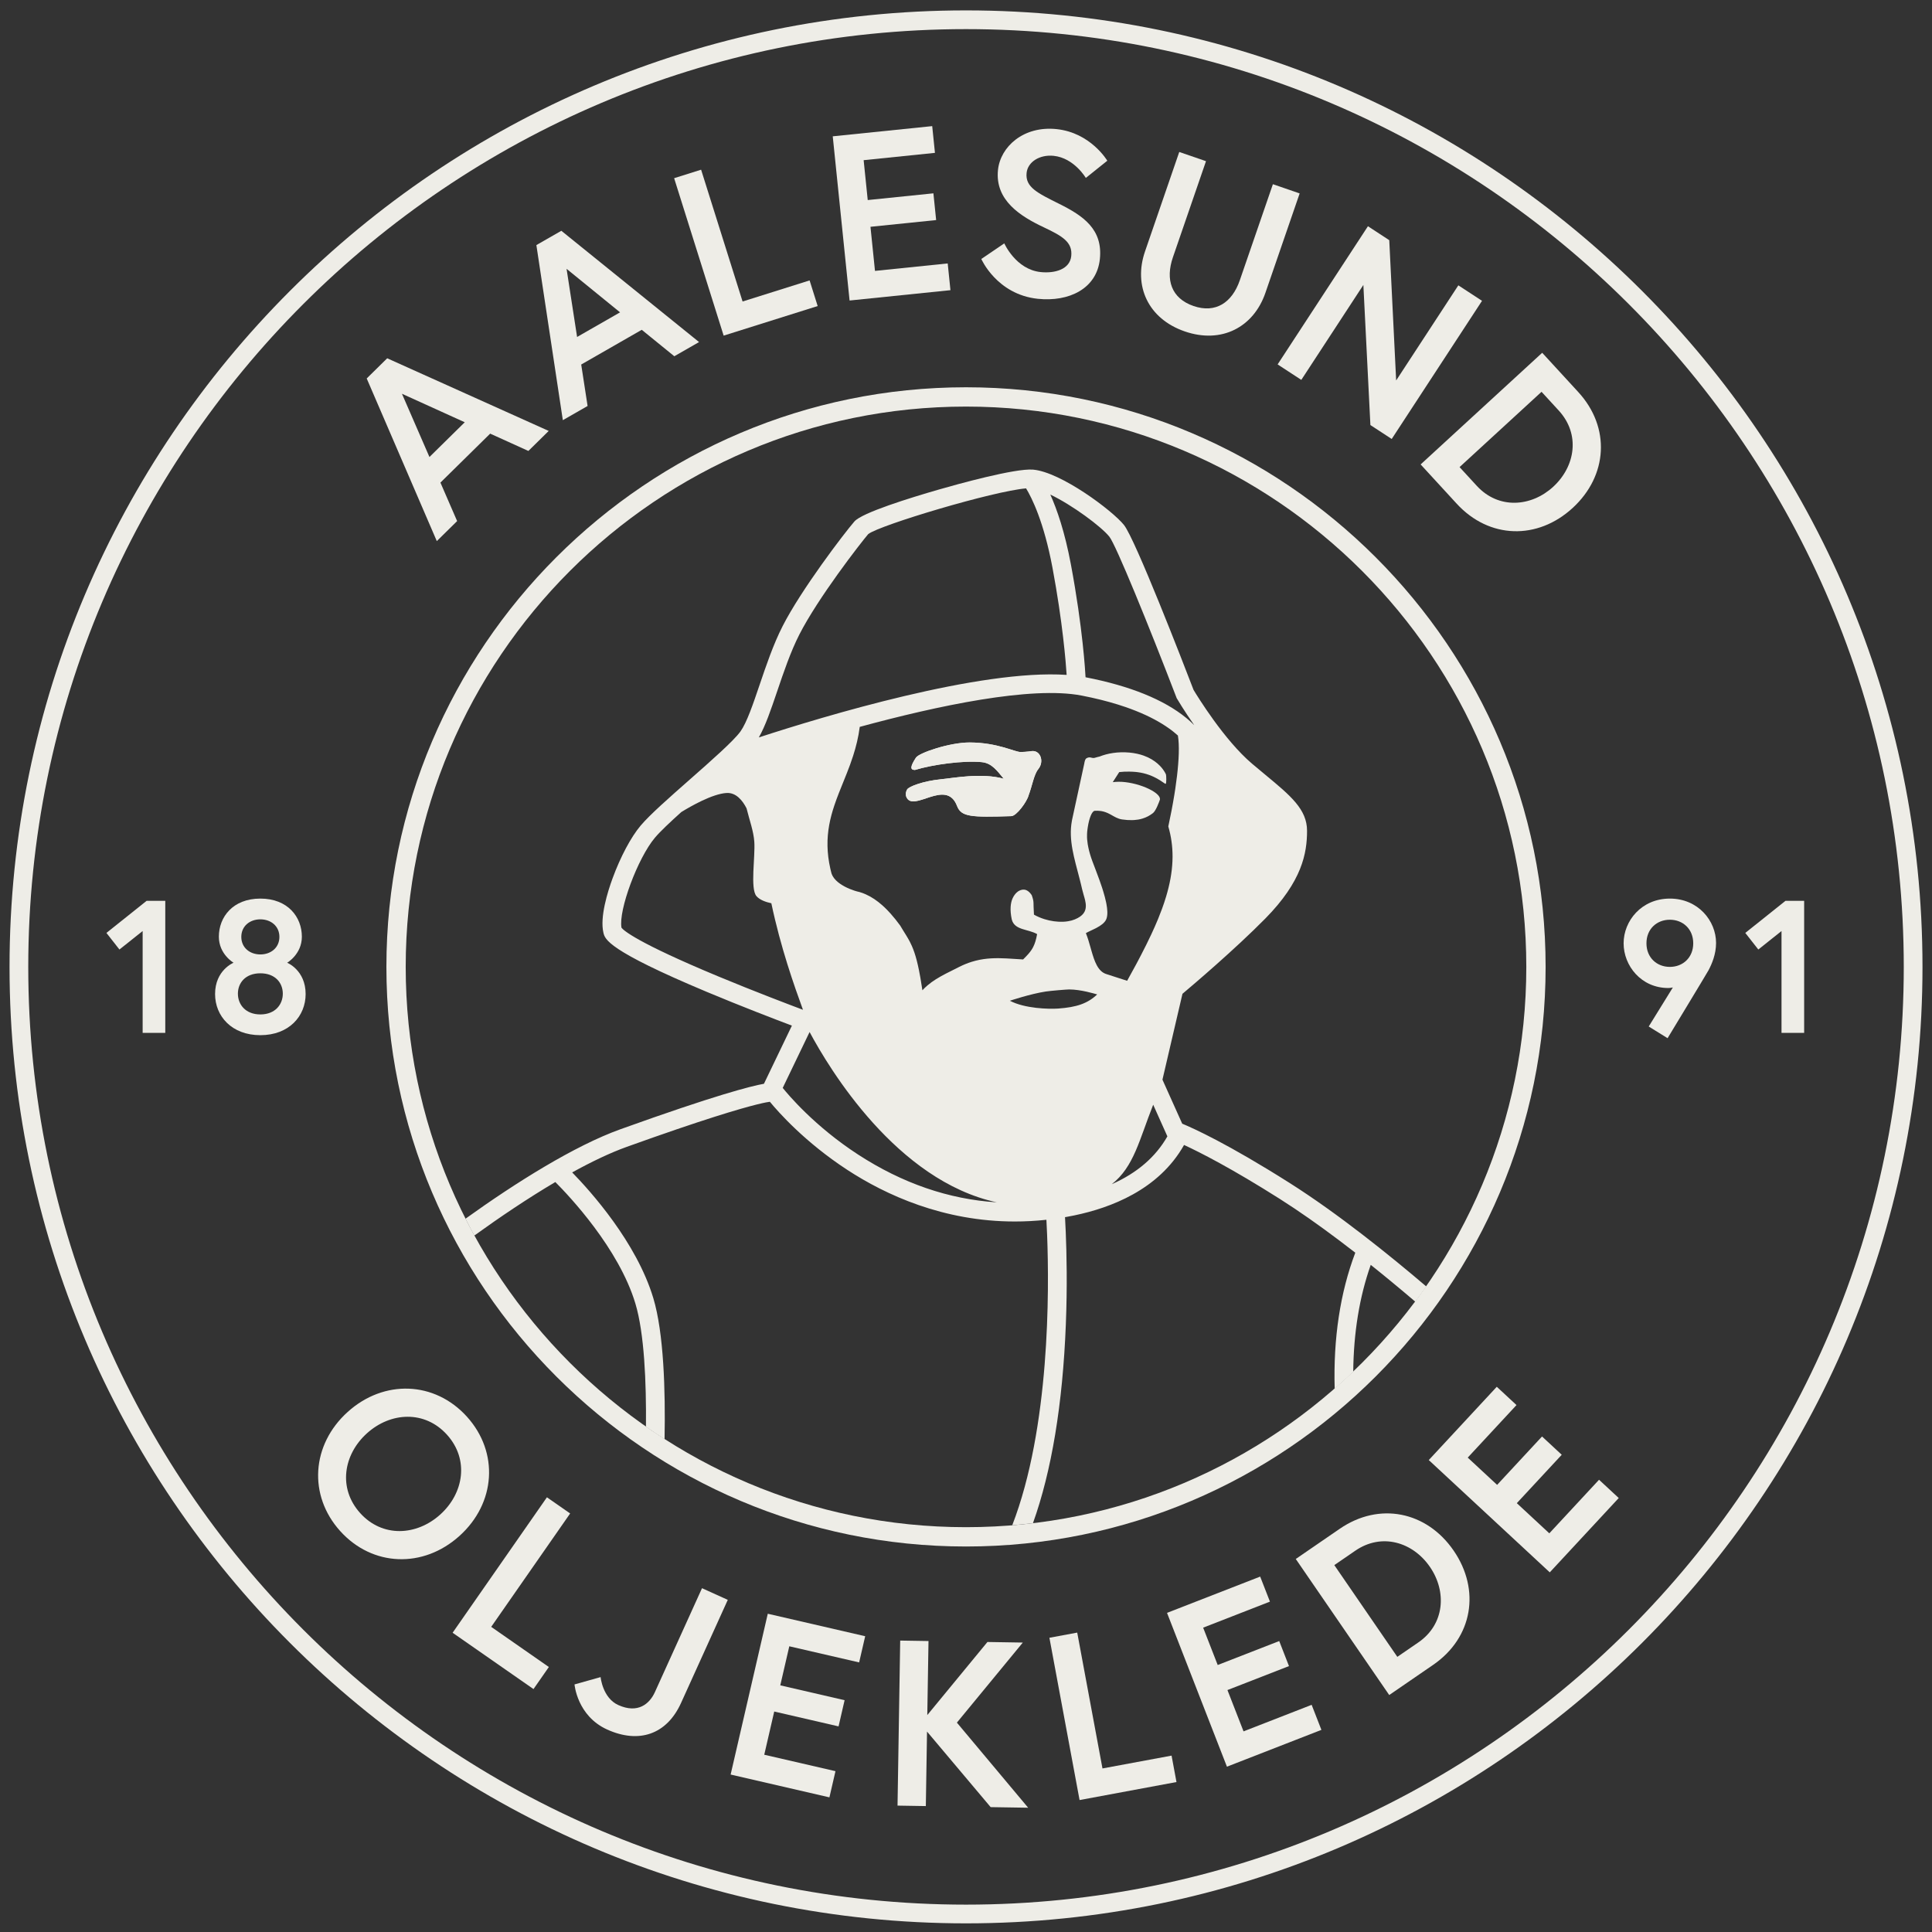﻿<svg width="139" height="139" viewBox="0 0 139 139" fill="none" xmlns="http://www.w3.org/2000/svg">
<rect x="0" y="0" width="139" height="139" fill="#333333" stroke="none"/>
<g id="Group 443">
<g id="Group 4">
<g id="Group 1">
<path id="Path 4" d="M69.5 138.378C31.555 138.378 0.686 107.509 0.686 69.566C0.686 31.62 31.555 0.748 69.5 0.748C107.445 0.748 138.316 31.62 138.316 69.566C138.316 107.509 107.445 138.378 69.5 138.378ZM69.5 2.095C32.298 2.095 2.033 32.364 2.033 69.566C2.033 106.765 32.298 137.031 69.5 137.031C106.702 137.031 136.969 106.765 136.969 69.566C136.969 32.364 106.702 2.095 69.5 2.095Z" fill="#EEEDE7"/>
</g>
<g id="Group 2">
<path id="Path 5" d="M69.5 111.265C46.507 111.265 27.8 92.557 27.8 69.563C27.8 46.57 46.507 27.863 69.5 27.863C92.494 27.863 111.201 46.57 111.201 69.563C111.201 92.557 92.494 111.265 69.5 111.265ZM69.5 29.252C47.273 29.252 29.189 47.336 29.189 69.563C29.189 91.79 47.273 109.875 69.5 109.875C91.727 109.875 109.812 91.79 109.812 69.563C109.812 47.336 91.727 29.252 69.5 29.252Z" fill="#EEEDE7"/>
</g>
<g id="Group 3">
<path id="Path 6" d="M33.059 110.502C30.452 112.855 26.795 112.726 24.477 110.156C22.159 107.586 22.407 103.935 25.015 101.583C27.622 99.231 31.279 99.36 33.597 101.929C35.915 104.499 35.667 108.151 33.059 110.502ZM31.673 108.966C33.374 107.431 33.763 105.001 32.161 103.225C30.559 101.449 28.102 101.586 26.401 103.12C24.7 104.654 24.311 107.085 25.913 108.861C27.515 110.637 29.972 110.499 31.673 108.966Z" fill="#EEEDE7"/>
</g>
</g>
<g id="Group 5">
<path id="Path 8" d="M39.349 107.725L41.02 108.888L35.34 117.046L39.488 119.935L38.383 121.522L32.564 117.47L39.349 107.725Z" fill="#EEEDE7"/>
</g>
<g id="Group 7">
<g id="Group 6">
<path id="Path 9" d="M50.507 114.264L52.361 115.104L48.999 122.521C47.97 124.792 45.968 125.468 43.681 124.432C41.518 123.451 41.334 121.188 41.334 121.188L43.211 120.661C43.211 120.661 43.352 122.158 44.48 122.67C45.901 123.314 46.739 122.576 47.117 121.742C48.735 118.173 50.507 114.264 50.507 114.264Z" fill="#EEEDE7"/>
</g>
</g>
<g id="Group 8">
<path id="Path 11" d="M56.138 121.254L60.766 122.323L60.331 124.207L55.703 123.138L54.985 126.246L60.109 127.429L59.674 129.313L52.566 127.672L55.239 116.102L62.247 117.72L61.812 119.604L56.787 118.444L56.138 121.254Z" fill="#EEEDE7"/>
</g>
<g id="Group 9">
<path id="Path 12" d="M66.715 123.393L71.042 118.135L73.587 118.176L68.845 123.936L73.972 130.059L71.274 130.016L66.696 124.58L66.61 129.94L64.574 129.907L64.766 118.033L66.802 118.066L66.715 123.393Z" fill="#EEEDE7"/>
</g>
<g id="Group 10">
<path id="Path 13" d="M75.501 117.831L77.502 117.459L79.319 127.233L84.29 126.31L84.643 128.211L77.671 129.507L75.501 117.831Z" fill="#EEEDE7"/>
</g>
<g id="Group 11">
<path id="Path 14" d="M87.609 119.791L92.035 118.067L92.737 119.869L88.31 121.593L89.468 124.565L94.368 122.656L95.07 124.458L88.273 127.106L83.963 116.04L90.665 113.43L91.367 115.231L86.562 117.104L87.609 119.791Z" fill="#EEEDE7"/>
</g>
<g id="Group 13">
<g id="Group 12">
<path id="Path 15" d="M104.586 111.563C106.526 114.388 105.962 117.821 103.11 119.78L99.949 121.951L93.226 112.163L96.386 109.992C99.239 108.033 102.646 108.738 104.586 111.563ZM102.88 112.735C101.651 110.945 99.411 110.261 97.509 111.567L95.999 112.604L100.532 119.204L102.043 118.167C103.944 116.861 104.1 114.511 102.88 112.735Z" fill="#EEEDE7"/>
</g>
</g>
<g id="Group 14">
<path id="Path 17" d="M107.712 106.831L110.943 103.349L112.361 104.665L109.129 108.147L111.467 110.317L115.045 106.462L116.462 107.777L111.5 113.125L102.795 105.046L107.688 99.773L109.106 101.089L105.598 104.869L107.712 106.831Z" fill="#EEEDE7"/>
</g>
<g id="Group 15">
<path id="Path 18" d="M26.383 27.229L27.858 25.777L39.478 31.004L38.015 32.444L35.266 31.198L31.687 34.721L32.889 37.49L31.426 38.93L26.383 27.229ZM30.897 32.88L33.437 30.38L28.918 28.329L30.897 32.88Z" fill="#EEEDE7"/>
</g>
<g id="Group 16">
<path id="Path 19" d="M38.59 17.633L40.386 16.604L50.295 24.61L48.514 25.631L46.172 23.728L41.816 26.226L42.275 29.209L40.494 30.23L38.59 17.633ZM41.52 24.244L44.611 22.472L40.762 19.34L41.52 24.244Z" fill="#EEEDE7"/>
</g>
<g id="Group 17">
<path id="Path 20" d="M48.501 12.82L50.442 12.209L53.426 21.692L58.248 20.175L58.828 22.019L52.064 24.147L48.501 12.82Z" fill="#EEEDE7"/>
</g>
<g id="Group 18">
<path id="Path 21" d="M62.43 14.393L67.155 13.909L67.352 15.833L62.627 16.317L62.952 19.49L68.184 18.953L68.381 20.877L61.124 21.621L59.913 9.808L67.069 9.074L67.266 10.998L62.136 11.524L62.43 14.393Z" fill="#EEEDE7"/>
</g>
<g id="Group 21">
<g id="Group 19">
<path id="Path 22" d="M75.105 16.358C73.43 15.569 71.572 14.419 71.801 12.225C71.976 10.555 73.635 9.04 76.014 9.289C78.478 9.546 79.666 11.564 79.666 11.564L78.121 12.801C78.121 12.801 77.281 11.366 75.813 11.212C74.801 11.106 73.942 11.648 73.86 12.441C73.752 13.47 74.646 13.888 76.203 14.665C77.938 15.528 79.355 16.495 79.131 18.639C78.906 20.781 76.897 21.731 74.669 21.498C71.716 21.189 70.602 18.633 70.602 18.633L72.255 17.51C72.255 17.51 73.082 19.387 74.87 19.574C75.883 19.68 76.971 19.385 77.072 18.423C77.176 17.428 76.454 16.994 75.105 16.358Z" fill="#EEEDE7"/>
</g>
<g id="Group 20">
<path id="Path 23" d="M91.58 13.253L93.505 13.916L91.041 21.07C90.191 23.54 87.888 24.757 85.242 23.845C82.595 22.934 81.529 20.558 82.38 18.088L84.843 10.934L86.767 11.596C86.767 11.596 85.663 14.804 84.387 18.509C83.835 20.114 84.267 21.465 85.871 22.017C87.459 22.563 88.647 21.77 89.199 20.166C90.475 16.461 91.58 13.253 91.58 13.253Z" fill="#EEEDE7"/>
</g>
</g>
<g id="Group 22">
<path id="Path 25" d="M99.952 17.28L100.448 27.373L104.922 20.529L106.626 21.643L100.128 31.583L98.595 30.581L98.089 20.501L93.624 27.331L91.92 26.218L98.418 16.277L99.952 17.28Z" fill="#EEEDE7"/>
</g>
<g id="Group 24">
<g id="Group 23">
<path id="Path 26" d="M113.147 36.545C110.623 38.863 107.144 38.787 104.803 36.238L102.209 33.414L110.955 25.381L113.549 28.205C115.89 30.753 115.671 34.226 113.147 36.545ZM111.747 35.021C113.346 33.551 113.708 31.238 112.147 29.538L110.908 28.189L105.01 33.606L106.25 34.955C107.811 36.654 110.16 36.478 111.747 35.021Z" fill="#EEEDE7"/>
</g>
</g>
<g id="Group 25">
<path id="Path 28" d="M10.548 64.812H11.891V74.313H10.263V66.984L8.593 68.314L7.657 67.12L10.548 64.812Z" fill="#EEEDE7"/>
</g>
<g id="Group 28">
<g id="Group 26">
<path id="Path 29" d="M21.718 67.392C21.718 68.654 20.659 69.265 20.659 69.265C20.659 69.265 21.989 69.794 21.989 71.518C21.989 73.106 20.795 74.477 18.732 74.477C16.669 74.477 15.474 73.106 15.474 71.518C15.474 69.794 16.804 69.265 16.804 69.265C16.804 69.265 15.746 68.654 15.746 67.392C15.746 65.98 16.75 64.65 18.732 64.65C20.713 64.65 21.718 65.98 21.718 67.392ZM20.347 71.491C20.347 70.717 19.804 70.025 18.732 70.025C17.659 70.025 17.116 70.717 17.116 71.491C17.116 72.264 17.659 72.984 18.732 72.984C19.804 72.984 20.347 72.264 20.347 71.491ZM18.732 66.143C17.971 66.143 17.361 66.632 17.361 67.405C17.361 68.179 17.971 68.668 18.732 68.668C19.492 68.668 20.102 68.179 20.102 67.405C20.102 66.632 19.492 66.143 18.732 66.143Z" fill="#EEEDE7"/>
</g>
<g id="Group 27">
<path id="Path 30" d="M120.356 71.043C120.356 71.043 120.179 71.084 120.03 71.084C118.076 71.084 116.813 69.482 116.813 67.867C116.813 66.252 118.103 64.65 120.139 64.65C122.175 64.65 123.464 66.252 123.464 67.84C123.464 68.654 123.165 69.347 122.921 69.808C122.772 70.079 119.976 74.694 119.976 74.694L118.619 73.853L120.356 71.043ZM121.822 67.867C121.822 66.835 121.075 66.171 120.139 66.171C119.202 66.171 118.456 66.835 118.456 67.867C118.456 68.898 119.202 69.564 120.139 69.564C121.075 69.564 121.822 68.898 121.822 67.867Z" fill="#EEEDE7"/>
</g>
</g>
<g id="Group 29">
<path id="Path 32" d="M128.458 64.812H129.802V74.313H128.173V66.984L126.504 68.314L125.567 67.12L128.458 64.812Z" fill="#EEEDE7"/>
</g>
<g id="Group 51">
<g id="Group 30">
<path id="Path 33" d="M74.233 54.038C74.233 54.038 73.858 54.099 73.431 54.104C73.003 54.109 71.788 53.427 69.774 53.418C68.333 53.412 66.124 54.164 65.9 54.508C65.512 55.104 65.446 55.396 65.824 55.396C67.115 55.002 69.335 54.701 70.638 54.833C71.37 54.907 71.746 55.467 72.216 56.027C70.612 55.585 68.612 55.976 67.721 56.062C66.429 56.188 65.387 56.583 65.263 56.8C65.138 57.017 65.164 57.228 65.202 57.322C65.683 58.525 68.088 55.943 68.86 57.997C69.161 58.771 69.862 58.812 72.758 58.718C73.136 58.706 73.872 57.699 74.002 57.228L74.001 57.227C74.266 56.532 74.384 55.723 74.702 55.333C75.141 54.794 74.864 53.973 74.233 54.038Z" fill="#EEEDE7"/>
</g>
<g id="Group 31">
<path id="Path 34" d="M74.702 55.333C74.384 55.723 74.266 56.532 74.001 57.227L74.002 57.228C73.872 57.699 73.136 58.706 72.758 58.718C69.862 58.812 69.161 58.771 68.86 57.997C68.088 55.943 65.683 58.525 65.202 57.322C65.164 57.228 65.138 57.017 65.263 56.8C65.387 56.584 66.429 56.188 67.721 56.062C68.612 55.976 70.612 55.585 72.216 56.027C71.746 55.467 71.37 54.907 70.638 54.833C69.335 54.701 67.115 55.002 65.824 55.396C65.446 55.396 65.512 55.104 65.9 54.508C66.124 54.164 68.333 53.412 69.774 53.418C71.788 53.427 73.003 54.109 73.43 54.104C73.858 54.099 74.233 54.038 74.233 54.038C74.864 53.973 75.141 54.794 74.702 55.333Z" fill="#EEEDE7"/>
</g>
<g id="Group 38">
<path id="Path 41" d="M77.117 59.05V59.065C77.124 59.028 77.13 58.99 77.138 58.953C77.138 58.953 77.138 58.953 77.138 58.953L77.117 59.05Z" fill="#EEEDE7"/>
</g>
<g id="Group 49">
<path id="Path 52" d="M92.79 85.114C88.33 82.289 85.843 81.169 85.056 80.845L83.634 77.678L85.074 71.5C85.825 70.869 88.844 68.306 91.029 66.091C93.679 63.404 94.037 61.388 94.037 59.771C94.037 58.227 92.847 57.243 91.047 55.752C90.746 55.502 90.422 55.234 90.078 54.943C88.076 53.246 86.126 50.058 85.873 49.638C85.131 47.707 81.677 38.785 80.865 37.77C80.037 36.735 76.33 33.96 74.327 33.788C73.03 33.678 68.794 34.861 67.528 35.226C65.5 35.811 62.018 36.886 61.471 37.518C60.72 38.385 57.641 42.427 56.305 45.05C55.636 46.362 55.112 47.91 54.649 49.277C54.177 50.669 53.731 51.985 53.272 52.627C52.791 53.301 51.114 54.776 49.635 56.078C48.154 57.382 46.756 58.612 46.091 59.4C45.394 60.227 44.638 61.646 44.07 63.198C43.712 64.175 43.151 65.982 43.413 67.102C43.523 67.576 43.709 68.37 50.855 71.364C53.33 72.401 55.806 73.349 56.974 73.79L54.963 77.973C54.036 78.139 51.48 78.786 44.643 81.243C41.332 82.432 37.107 85.084 33.488 87.683C33.608 87.922 33.732 88.159 33.857 88.396C33.866 88.413 33.874 88.429 33.883 88.445C33.963 88.596 34.043 88.746 34.125 88.895C35.971 87.562 37.988 86.204 39.954 85.043C40.946 86.037 44.515 89.806 45.712 93.779C46.357 95.919 46.504 99.446 46.474 102.648C46.672 102.787 46.871 102.924 47.072 103.059C47.136 103.102 47.202 103.144 47.267 103.187C47.449 103.308 47.63 103.428 47.813 103.546C47.88 100.035 47.757 95.898 47.002 93.39C45.792 89.377 42.487 85.704 41.166 84.351C42.554 83.585 43.892 82.943 45.098 82.51C50.597 80.534 53.248 79.761 54.469 79.458C55.039 79.317 55.298 79.279 55.389 79.268C56.006 80.018 57.918 82.18 60.958 84.166C63.719 85.968 67.863 87.882 73.014 87.882C73.75 87.882 74.508 87.843 75.285 87.758C75.301 88.045 75.319 88.415 75.336 88.854C75.492 92.859 75.543 102.713 72.827 109.737C73.326 109.696 73.823 109.645 74.317 109.587C75.659 105.839 76.456 101.041 76.683 95.293C76.793 92.541 76.74 90.162 76.677 88.656C76.66 88.235 76.642 87.883 76.626 87.61C76.625 87.597 76.624 87.583 76.623 87.57C76.669 87.562 76.714 87.556 76.759 87.547C76.936 87.516 77.115 87.481 77.297 87.443C78.643 87.163 80.131 86.699 81.507 85.933C82.957 85.127 84.282 83.987 85.188 82.376C86.32 82.898 88.582 84.043 92.07 86.252C93.471 87.14 94.912 88.159 96.303 89.206C96.71 89.511 97.113 89.819 97.508 90.126C96.418 93.008 95.921 96.292 96.025 99.918C96.479 99.521 96.924 99.115 97.36 98.699C97.386 95.882 97.806 93.304 98.62 91.002C99.139 91.416 99.642 91.826 100.124 92.224C100.73 92.723 101.301 93.204 101.827 93.653C101.998 93.423 102.167 93.191 102.334 92.957C102.382 92.89 102.429 92.822 102.476 92.755C102.523 92.689 102.568 92.622 102.615 92.555C99.989 90.317 96.272 87.32 92.79 85.114ZM79.814 38.612C80.288 39.205 82.653 45.012 84.637 50.175L84.656 50.227L84.685 50.274C84.726 50.344 85.199 51.144 85.924 52.177C85.76 52.011 85.573 51.838 85.356 51.661C83.737 50.334 81.296 49.347 78.101 48.726C78.082 48.361 77.905 45.184 77.046 40.604C76.606 38.257 76.042 36.639 75.566 35.582C77.167 36.349 79.235 37.888 79.814 38.612ZM55.924 49.709C56.372 48.386 56.881 46.887 57.505 45.662C58.847 43.026 61.89 39.1 62.469 38.422C63.338 37.764 71.482 35.328 73.822 35.137C74.236 35.816 75.102 37.54 75.723 40.853C76.456 44.764 76.686 47.691 76.741 48.556C70.524 48.132 59.297 51.521 54.594 53.055C55.066 52.239 55.468 51.054 55.924 49.709ZM51.654 70.239C45.814 67.807 44.865 66.942 44.714 66.746C44.485 65.504 45.875 61.745 47.12 60.269C47.498 59.821 48.203 59.157 49.018 58.424C49.694 58.008 51.249 57.116 52.269 57.052C52.956 57.01 53.421 57.586 53.711 58.155C53.928 59.029 54.215 59.793 54.269 60.557C54.346 61.632 53.962 63.935 54.423 64.472C54.658 64.746 55.094 64.9 55.495 64.986C56.172 68.192 57.129 70.887 57.77 72.65C56.844 72.303 54.276 71.33 51.654 70.239ZM61.734 83.064C58.597 81.025 56.682 78.731 56.314 78.27L58.247 74.25C59.656 76.883 64.505 84.951 71.72 86.504C68.263 86.285 64.92 85.135 61.734 83.064ZM76.139 72.561C75.447 72.609 73.723 72.562 72.656 72C72.656 72 74.134 71.504 75.233 71.337C75.601 71.281 76.748 71.187 76.917 71.187C77.762 71.187 78.754 71.495 78.938 71.545C78.246 72.202 77.456 72.465 76.139 72.561ZM78.513 68.361C78.494 68.295 78.475 68.23 78.457 68.163C78.358 67.813 78.257 67.458 78.125 67.135C78.288 67.038 78.543 66.932 78.798 66.803C78.834 66.785 78.87 66.766 78.906 66.747C78.978 66.708 79.049 66.667 79.117 66.624C79.185 66.58 79.249 66.535 79.308 66.487C79.426 66.39 79.522 66.283 79.579 66.163C79.64 66.034 79.668 65.87 79.67 65.68C79.67 65.642 79.669 65.603 79.667 65.563C79.664 65.483 79.657 65.399 79.646 65.312C79.635 65.225 79.621 65.135 79.604 65.043C79.596 64.996 79.586 64.95 79.576 64.902C79.527 64.665 79.46 64.415 79.383 64.162C79.353 64.061 79.321 63.959 79.288 63.857C79.23 63.68 79.168 63.502 79.106 63.329C78.92 62.809 78.728 62.326 78.597 61.974C78.461 61.605 78.37 61.288 78.31 61.011C78.289 60.917 78.272 60.828 78.258 60.743C78.238 60.618 78.224 60.501 78.216 60.394C78.213 60.345 78.21 60.297 78.208 60.252C78.205 60.16 78.206 60.075 78.209 59.995C78.214 59.876 78.225 59.77 78.238 59.673C78.247 59.608 78.256 59.548 78.265 59.49C78.359 58.887 78.556 58.347 78.765 58.334C78.906 58.325 79.032 58.329 79.148 58.343C79.186 58.347 79.223 58.353 79.26 58.359C79.356 58.377 79.445 58.401 79.528 58.43C79.584 58.45 79.639 58.472 79.691 58.495C79.736 58.516 79.78 58.537 79.823 58.56C79.861 58.579 79.898 58.599 79.934 58.619C80.187 58.76 80.415 58.908 80.723 58.955C80.987 58.994 81.226 59.01 81.445 59.005C81.504 59.004 81.562 59.001 81.618 58.997C81.717 58.99 81.812 58.978 81.903 58.963C82.01 58.944 82.111 58.92 82.206 58.89C82.494 58.802 82.736 58.666 82.95 58.499C82.996 58.462 83.043 58.406 83.088 58.337C83.148 58.246 83.205 58.135 83.256 58.024C83.307 57.913 83.351 57.802 83.385 57.713C83.427 57.602 83.452 57.524 83.454 57.522C83.481 57.316 83.24 57.078 82.859 56.864C82.368 56.587 81.643 56.35 80.953 56.271C80.632 56.234 80.34 56.238 80.059 56.273L80.524 55.549C80.768 55.521 81.01 55.512 81.233 55.515C81.397 55.516 81.549 55.525 81.685 55.537C81.735 55.542 81.783 55.547 81.828 55.552C83.109 55.709 83.787 56.426 83.864 56.393C83.934 56.363 83.909 55.779 83.888 55.725C83.888 55.725 83.888 55.724 83.887 55.721C83.884 55.713 83.876 55.694 83.862 55.665C83.847 55.636 83.828 55.599 83.801 55.553C83.784 55.523 83.763 55.49 83.739 55.454C83.644 55.31 83.498 55.125 83.284 54.939C83.043 54.73 82.718 54.519 82.284 54.364C82.139 54.312 81.983 54.267 81.813 54.23C81.644 54.193 81.462 54.164 81.266 54.145C80.44 54.068 79.676 54.201 79.105 54.432C79.063 54.44 79.015 54.452 78.959 54.466C78.903 54.48 78.838 54.498 78.765 54.521C78.737 54.529 78.712 54.533 78.688 54.535C78.567 54.542 78.479 54.48 78.35 54.492C78.299 54.497 78.241 54.514 78.171 54.552C78.159 54.559 78.148 54.568 78.138 54.578C78.135 54.581 78.132 54.584 78.129 54.588C78.122 54.596 78.115 54.604 78.108 54.614C78.106 54.618 78.103 54.623 78.1 54.627C78.094 54.637 78.088 54.648 78.082 54.66C78.08 54.664 78.078 54.668 78.076 54.672C78.069 54.688 78.063 54.704 78.057 54.722C78.056 54.724 78.055 54.728 78.054 54.731C78.043 54.763 78.035 54.797 78.028 54.831C78.028 54.831 78.028 54.832 78.027 54.832C78.02 54.866 78.015 54.9 78.01 54.932L77.162 58.843C77.153 58.879 77.146 58.916 77.138 58.952C77.13 58.989 77.124 59.026 77.117 59.063C76.865 60.428 77.289 61.735 77.674 63.232C77.675 63.24 77.677 63.248 77.68 63.255C77.704 63.351 77.729 63.449 77.753 63.547C77.76 63.574 77.766 63.601 77.773 63.628C77.802 63.748 77.831 63.869 77.859 63.992C77.888 64.121 77.926 64.25 77.963 64.378C77.978 64.429 77.993 64.481 78.007 64.531C78.022 64.582 78.035 64.632 78.048 64.683C78.055 64.707 78.061 64.733 78.067 64.757C78.101 64.907 78.124 65.052 78.122 65.192C78.118 65.566 77.937 65.898 77.327 66.148C77.183 66.208 77.023 66.251 76.851 66.279C76.737 66.299 76.617 66.311 76.494 66.316C76.063 66.334 75.589 66.27 75.135 66.127C74.876 66.045 74.623 65.938 74.389 65.805C74.326 64.867 74.419 64.943 74.229 64.403C74.105 64.217 73.98 64.109 73.861 64.054C73.844 64.046 73.827 64.039 73.81 64.033C73.765 64.017 73.721 64.008 73.678 64.005C73.508 63.991 73.358 64.064 73.25 64.13C73.217 64.154 73.18 64.184 73.142 64.219C73.126 64.234 73.109 64.251 73.092 64.268C73.071 64.291 73.049 64.316 73.027 64.343C72.961 64.424 72.897 64.525 72.843 64.652C72.709 64.968 72.643 65.438 72.791 66.144C72.987 66.939 73.961 66.827 74.616 67.205C74.546 67.603 74.458 67.885 74.339 68.121C74.327 68.146 74.314 68.17 74.301 68.194C74.248 68.291 74.187 68.382 74.12 68.47C74.081 68.52 74.04 68.57 73.997 68.621C73.886 68.748 73.758 68.879 73.609 69.028C73.196 69.004 72.804 68.974 72.422 68.955C71.671 68.918 70.958 68.926 70.206 69.115C70.112 69.139 70.017 69.165 69.921 69.195C69.633 69.284 69.339 69.401 69.033 69.554C68.675 69.732 68.351 69.892 68.049 70.05C67.544 70.313 67.109 70.571 66.728 70.897C66.6 71.005 66.479 71.121 66.363 71.247C66.315 70.922 66.268 70.627 66.221 70.359C66.186 70.158 66.151 69.972 66.115 69.798C66.01 69.279 65.904 68.877 65.793 68.547C65.732 68.367 65.67 68.207 65.606 68.061C65.558 67.952 65.509 67.85 65.459 67.753C65.433 67.704 65.407 67.657 65.381 67.61C65.359 67.569 65.335 67.528 65.312 67.488C65.271 67.418 65.229 67.348 65.186 67.278C65.056 67.067 64.916 66.85 64.763 66.587C64.549 66.295 64.32 66.005 64.075 65.731C63.993 65.64 63.91 65.55 63.824 65.463C63.71 65.346 63.593 65.234 63.472 65.127C63.109 64.806 62.715 64.533 62.284 64.342C62.14 64.278 61.993 64.223 61.841 64.179C61.73 64.156 61.603 64.121 61.469 64.078C61.026 63.934 60.495 63.685 60.148 63.341C60.099 63.292 60.053 63.24 60.012 63.187C59.936 63.089 59.876 62.985 59.835 62.874C59.821 62.834 59.809 62.794 59.801 62.753C59.779 62.668 59.759 62.585 59.74 62.502C59.609 61.922 59.546 61.382 59.535 60.871C59.514 59.804 59.722 58.864 60.025 57.956C60.126 57.653 60.237 57.355 60.354 57.056C60.462 56.78 60.574 56.504 60.687 56.225C60.767 56.027 60.848 55.828 60.927 55.626C61.007 55.424 61.085 55.22 61.161 55.013C61.237 54.805 61.31 54.594 61.379 54.379C61.587 53.733 61.759 53.047 61.856 52.296C67.424 50.782 74.192 49.34 77.823 50.044C78.069 50.091 78.307 50.141 78.538 50.192C78.769 50.243 78.992 50.295 79.209 50.349C79.425 50.403 79.635 50.459 79.837 50.515C80.04 50.571 80.236 50.629 80.424 50.688C80.614 50.747 80.796 50.806 80.972 50.867C81.236 50.958 81.485 51.051 81.721 51.145C82.743 51.552 83.507 51.983 84.076 52.386C84.208 52.478 84.329 52.569 84.44 52.659C84.552 52.748 84.653 52.835 84.746 52.919C84.804 53.271 84.822 53.708 84.808 54.202C84.802 54.449 84.787 54.71 84.765 54.982C84.744 55.254 84.715 55.537 84.681 55.828C84.647 56.119 84.607 56.417 84.562 56.719C84.539 56.87 84.516 57.022 84.491 57.175C84.367 57.939 84.216 58.718 84.055 59.459C84.265 60.184 84.363 60.905 84.361 61.637C84.36 61.746 84.358 61.855 84.353 61.964C84.318 62.784 84.161 63.621 83.9 64.494C83.813 64.785 83.715 65.08 83.605 65.38C83.517 65.62 83.423 65.862 83.322 66.109C83.17 66.479 83.003 66.856 82.822 67.242C82.6 67.717 82.356 68.206 82.094 68.711C82.022 68.849 81.949 68.989 81.875 69.129C81.82 69.232 81.765 69.336 81.709 69.44C81.512 69.806 81.307 70.18 81.093 70.564L80.207 70.278L79.606 70.084C78.987 69.897 78.742 69.163 78.513 68.361ZM79.986 85.2C81.585 83.946 81.965 82.009 82.968 79.481L83.939 81.647L83.989 81.757C83.144 83.244 81.803 84.395 79.986 85.2Z" fill="#EEEDE7"/>
</g>
<g id="Group 50">
<path id="Path 53" d="M78.056 54.721L78.054 54.73C78.055 54.727 78.056 54.724 78.057 54.721C78.057 54.722 78.057 54.721 78.057 54.721L78.056 54.721Z" fill="#EEEDE7"/>
</g>
</g>
</g>
</svg>
